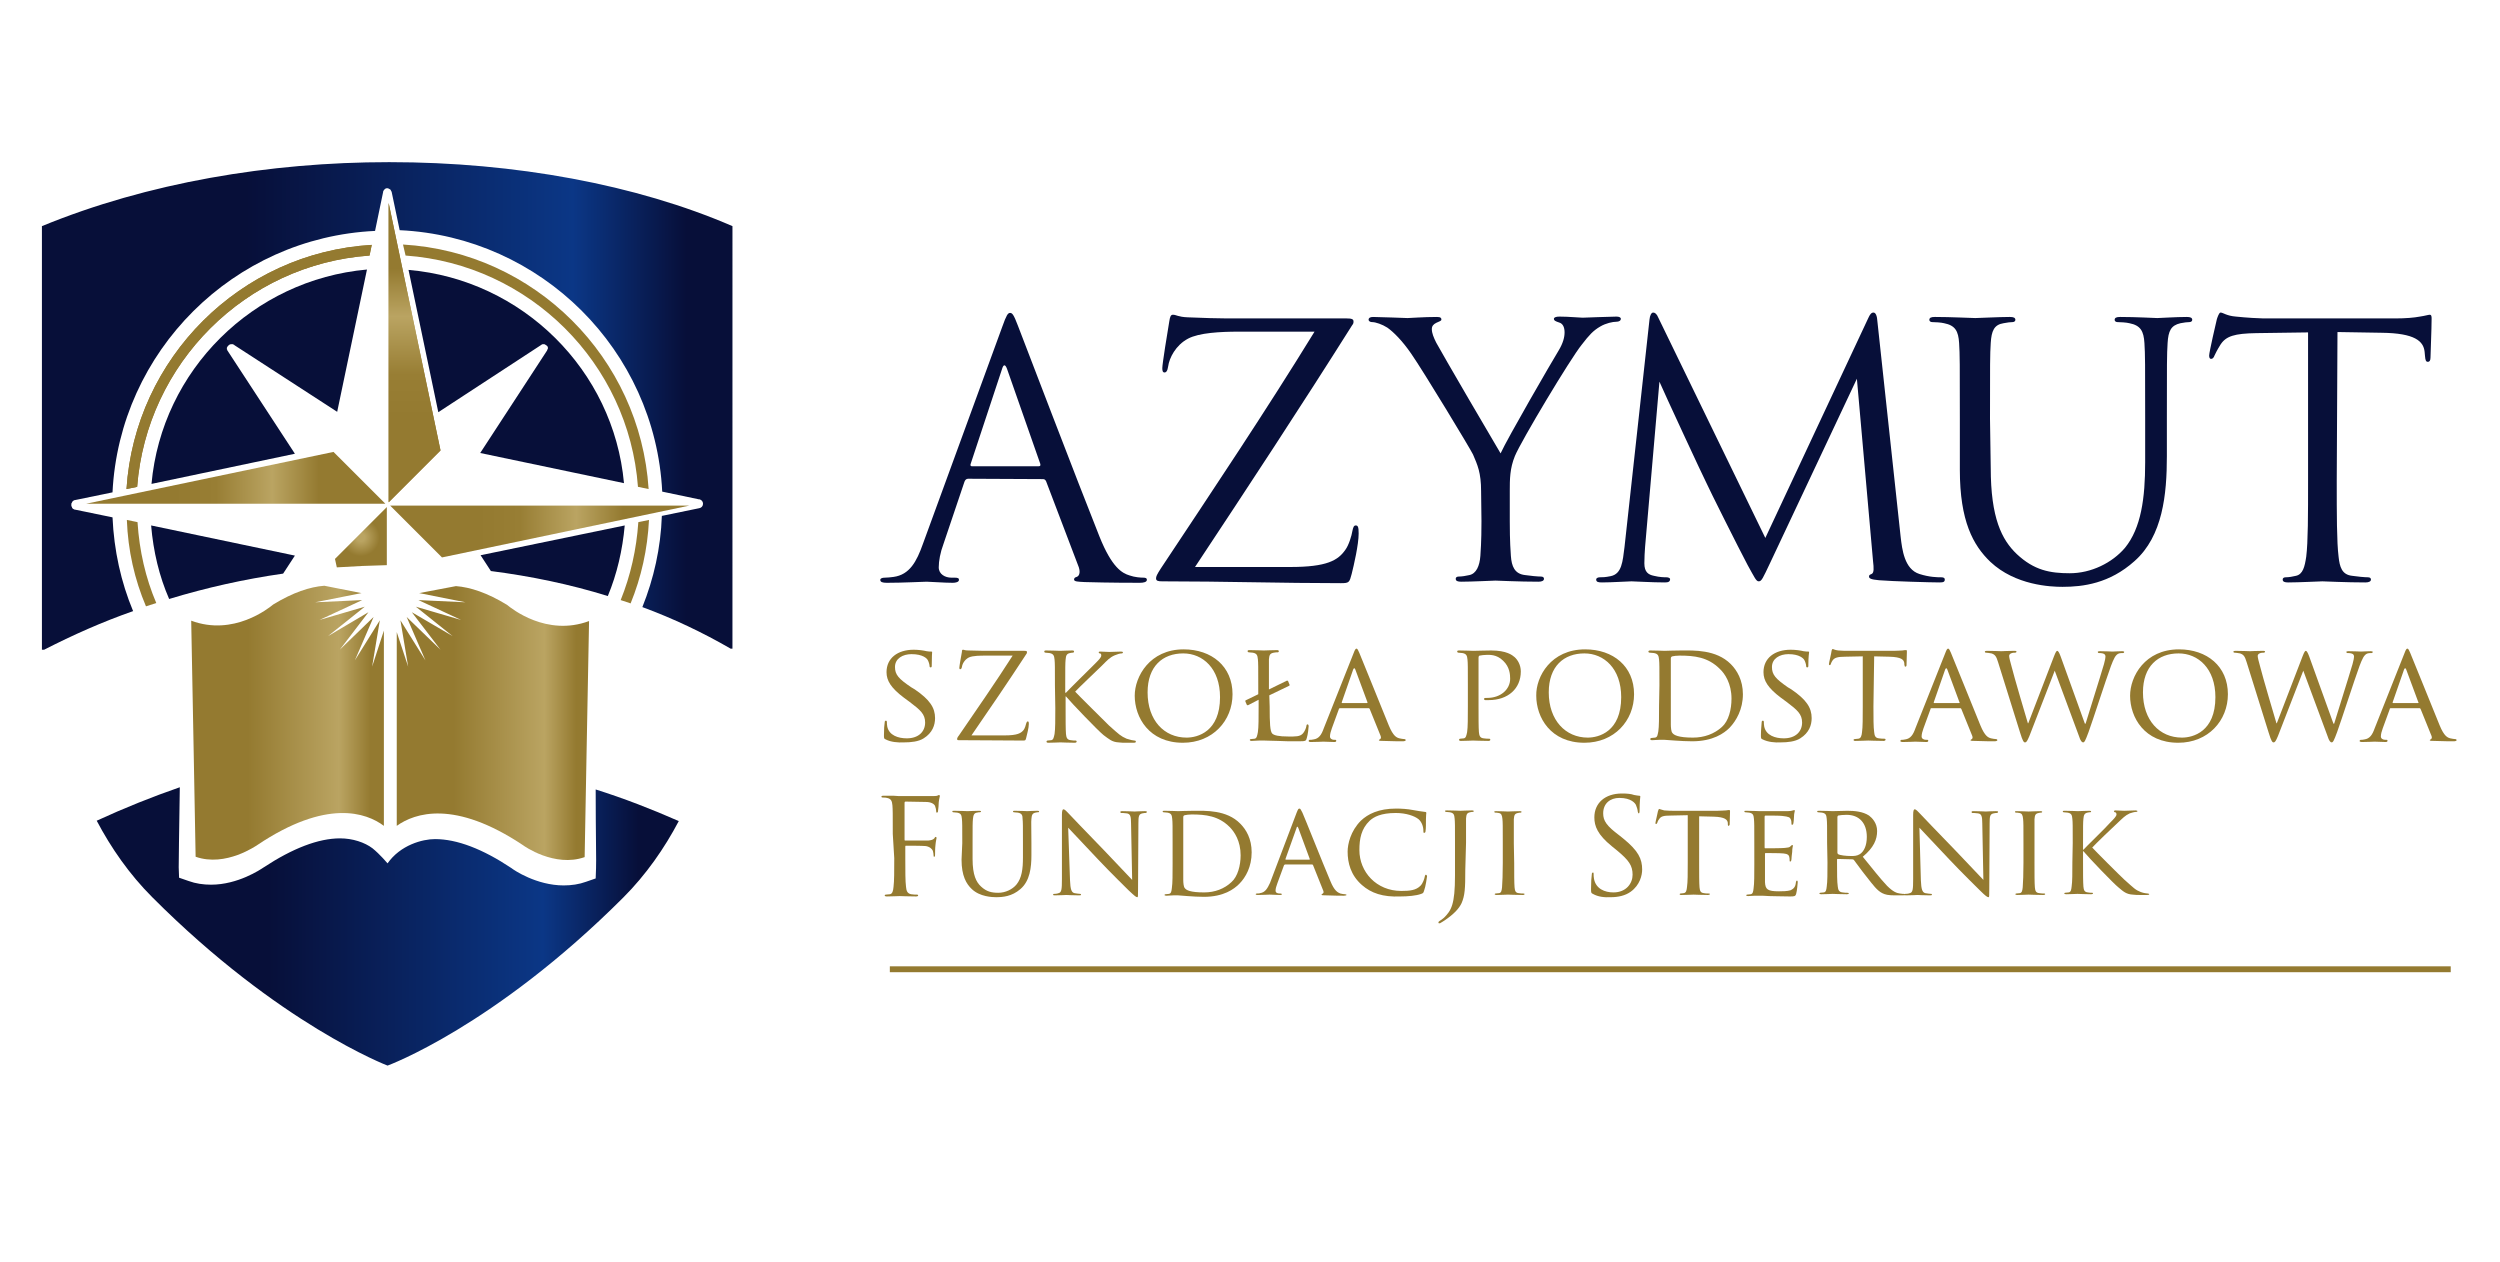 <?xml version="1.0" encoding="utf-8"?>
<!-- Generator: Adobe Illustrator 25.4.1, SVG Export Plug-In . SVG Version: 6.00 Build 0)  -->
<svg version="1.1" id="Warstwa_1" xmlns="http://www.w3.org/2000/svg" xmlns:xlink="http://www.w3.org/1999/xlink" x="0px" y="0px"
	 viewBox="0 0 679.9 343.3" style="enable-background:new 0 0 679.9 343.3;" xml:space="preserve">
<style type="text/css">
	.st0{fill:#070F39;}
	.st1{fill:#947A30;}
	.st2{fill:url(#SVGID_00000121249136012947380760000016686942462065969596_);}
	.st3{fill:url(#SVGID_00000019637074486312289930000002470054074932339374_);}
	.st4{fill:url(#SVGID_00000054228426097842809630000016850269760331743679_);}
	.st5{fill:url(#SVGID_00000000181360395035371710000011714047647466680748_);}
	.st6{fill:url(#SVGID_00000038400940390259464560000010907589494428892857_);}
	.st7{clip-path:url(#SVGID_00000147185762543772117410000002520822614501268898_);}
	.st8{fill:url(#SVGID_00000054238146546877833890000002876205915238770057_);}
	.st9{clip-path:url(#SVGID_00000134245669964980614690000017924024533984145556_);}
	.st10{fill:url(#SVGID_00000118365685758044450170000003411988924066667927_);}
	.st11{fill:url(#SVGID_00000169520916484895203000000002571318498515186855_);}
	.st12{fill:url(#SVGID_00000044159297519434086970000002428590671828295316_);}
</style>
<g>
	<path class="st0" d="M282.5,126.8c0.5,0,0.5-0.3,0.4-0.7l-9-25.7c-0.5-1.4-1-1.4-1.4,0l-8.5,25.7c-0.2,0.5,0,0.7,0.3,0.7
		L282.5,126.8L282.5,126.8z M263.3,130.2c-0.5,0-0.8,0.3-1,0.8l-5.7,16.9c-0.9,2.4-1.3,4.7-1.3,6.4c0,1.9,1.8,2.8,3.4,2.8h0.9
		c1,0,1.2,0.2,1.2,0.6c0,0.6-0.9,0.8-1.7,0.8c-2.3,0-6.1-0.3-7.1-0.3s-6.3,0.3-10.8,0.3c-1.2,0-1.8-0.2-1.8-0.8
		c0-0.4,0.5-0.6,1.3-0.6c0.7,0,1.5-0.1,2.3-0.2c4.4-0.6,6.3-4.2,8-9l21.6-59.1c1.1-3.1,1.5-3.7,2.1-3.7s1,0.5,2.1,3.4
		c1.4,3.6,16.4,42.9,22.2,57.4c3.4,8.5,6.2,10,8.2,10.6c1.4,0.5,3,0.6,3.7,0.6c0.6,0,1,0.1,1,0.6c0,0.6-0.9,0.8-1.9,0.8
		c-1.4,0-8.4,0-15-0.2c-1.8-0.1-2.9-0.1-2.9-0.7c0-0.4,0.3-0.6,0.7-0.7c0.6-0.2,1.1-1,0.6-2.6l-8.9-23.4c-0.2-0.4-0.4-0.6-0.9-0.6
		L263.3,130.2L263.3,130.2z"/>
	<path class="st0" d="M350.9,154.2c10,0,13-1.8,15-4.7c0.9-1.2,1.7-3.8,1.9-5.1c0.2-1,0.4-1.5,0.9-1.5c0.6,0,0.8,0.4,0.8,2.2
		c0,3-1.3,8.6-1.9,11c-0.6,2.3-0.7,2.5-2.9,2.5c-15.9,0-31.9-0.5-48.6-0.5c-1.1,0-1.7-0.1-1.7-0.8c0-0.5,0.2-1,1.3-2.7
		c14.2-21.4,28.6-42.9,41.8-64.4h-20.7c-4.9,0-10.7,0.3-13.7,1.9c-3.4,1.8-5.1,5.3-5.4,7.5c-0.2,1.4-0.6,1.7-1,1.7
		c-0.5,0-0.6-0.5-0.6-1.2c0-1.1,1.4-9.8,1.9-12.7c0.2-1.3,0.4-1.8,1-1.8c0.9,0,1.4,0.6,4,0.7c9,0.4,13.6,0.3,16.6,0.3h26.6
		c1.4,0,1.9,0.2,1.9,0.8c0,0.4,0,0.6-0.4,1.1c-13.8,21.9-28.2,43.8-42.7,65.7H350.9L350.9,154.2z"/>
	<path class="st0" d="M402.8,133.6c0-5.1-1-7.2-2.2-10c-0.7-1.5-13.4-22.5-16.8-27.4c-2.4-3.5-4.8-5.9-6.5-7.1
		c-1.4-0.9-3.2-1.5-4.1-1.5c-0.5,0-1-0.2-1-0.7c0-0.4,0.4-0.7,1.2-0.7c1.8,0,9,0.3,9.4,0.3c0.7,0,4.3-0.3,8-0.3c1,0,1.2,0.3,1.2,0.7
		c0,0.4-0.6,0.5-1.4,0.9c-0.8,0.4-1.2,0.9-1.2,1.7c0,1.1,0.5,2.3,1.2,3.7c1.5,2.8,15.8,27.3,17.5,30.1c1.8-4,13.9-24.9,15.8-28
		c1.2-2,1.6-3.6,1.6-4.9c0-1.3-0.4-2.4-1.5-2.7c-0.9-0.3-1.4-0.5-1.4-1c0-0.4,0.6-0.6,1.5-0.6c2.5,0,5.5,0.3,6.3,0.3
		c0.6,0,7.4-0.3,9.2-0.3c0.7,0,1.2,0.2,1.2,0.6c0,0.5-0.5,0.8-1.2,0.8c-1,0-2.9,0.4-4.4,1.3c-1.9,1.1-3,2.3-5,4.9
		c-3.1,3.8-16.5,26.2-18.2,30.3c-1.4,3.4-1.4,6.4-1.4,9.5v8.2c0,1.5,0,5.5,0.3,9.5c0.2,2.8,1,4.9,3.9,5.2c1.3,0.2,3.4,0.4,4.3,0.4
		c0.6,0,0.8,0.3,0.8,0.6c0,0.5-0.5,0.8-1.5,0.8c-5.2,0-11.2-0.3-11.7-0.3s-6.5,0.3-9.3,0.3c-1,0-1.5-0.2-1.5-0.8
		c0-0.3,0.2-0.6,0.8-0.6c0.9,0,2-0.2,2.9-0.4c1.9-0.4,2.8-2.5,3-5.2c0.3-4,0.3-8,0.3-9.5L402.8,133.6L402.8,133.6z"/>
	<path class="st0" d="M516.9,146c0.4,3.4,1,8.8,5.1,10.1c2.8,0.9,5,0.9,5.9,0.9c0.5,0,1,0.1,1,0.6c0,0.6-0.3,0.8-1.4,0.8
		c-2.1,0-13-0.3-16.5-0.6c-2.2-0.2-2.7-0.5-2.7-1c0-0.4,0.2-0.5,0.7-0.7c0.7-0.3,0.6-1.7,0.4-3.4L505,103l-23.6,50.1
		c-2,4.2-2.3,5-3.1,5c-0.7,0-1.1-1-3-4.4c-2.5-4.7-10.7-21.1-11.1-22.1c-0.9-1.7-11.8-25.2-12.9-27.8l-3.9,44.9
		c-0.1,1.5-0.2,2.9-0.2,4.5c0,2.4,1.1,3.1,2.6,3.4c1.6,0.4,2.9,0.4,3.4,0.4s1,0.2,1,0.5c0,0.7-0.5,0.9-1.4,0.9
		c-3.5,0-8.4-0.3-9.1-0.3c-0.8,0-5.4,0.3-8,0.3c-1,0-1.6-0.1-1.6-0.8c0-0.4,0.5-0.6,1-0.6c0.8,0,1.4,0,2.9-0.3
		c3.1-0.6,3.3-4,3.8-7.9l6.8-61.9c0.1-1.1,0.5-1.9,1-1.9s1,0.4,1.4,1.4l29.1,59.9l28-59.8c0.4-0.9,0.8-1.5,1.4-1.5s1,0.8,1.1,2.6
		L516.9,146z"/>
	<path class="st0" d="M541.4,127.2c0,13.7,3,19.6,7.1,23.5c4.7,4.4,9,5.2,14.4,5.2c5.8,0,11.5-2.8,15-6.9c4.4-5.4,5.5-13.5,5.5-23.3
		v-11.8c0-14.9,0-17.5-0.2-20.6c-0.2-3.2-1-4.8-4.1-5.4c-0.8-0.2-2.4-0.3-3.2-0.3c-0.4,0-0.8-0.2-0.8-0.6c0-0.6,0.5-0.8,1.5-0.8
		c4.3,0,9.5,0.3,10.1,0.3c0.7,0,5.1-0.3,8-0.3c1,0,1.5,0.2,1.5,0.8c0,0.4-0.4,0.6-0.8,0.6c-0.7,0-1.2,0.1-2.4,0.3
		c-2.6,0.6-3.3,2.1-3.5,5.4c-0.2,3.1-0.2,5.7-0.2,20.6v10.2c0,10.3-1.1,21.7-8.8,28.5c-6.8,6.1-14,7-19.6,7
		c-3.2,0-12.8-0.4-19.6-6.8c-4.7-4.5-8.3-11.1-8.3-25v-13.9c0-14.9,0-17.5-0.2-20.6c-0.2-3.2-1-4.8-4.1-5.4
		c-0.8-0.2-2.4-0.3-3.2-0.3c-0.4,0-0.8-0.2-0.8-0.6c0-0.6,0.5-0.8,1.5-0.8c4.3,0,10.1,0.3,11,0.3s6.6-0.3,9.4-0.3
		c1,0,1.5,0.2,1.5,0.8c0,0.4-0.4,0.6-0.8,0.6c-0.7,0-1.2,0.1-2.4,0.3c-2.6,0.4-3.3,2.1-3.5,5.4c-0.2,3.1-0.2,5.7-0.2,20.6
		L541.4,127.2L541.4,127.2z"/>
	<path class="st0" d="M635.5,130.7c0,9.1,0,16.7,0.5,20.7c0.3,2.8,0.9,4.9,3.7,5.2c1.3,0.2,3.4,0.4,4.3,0.4c0.6,0,0.8,0.3,0.8,0.6
		c0,0.5-0.5,0.8-1.5,0.8c-5.2,0-11.2-0.3-11.7-0.3s-6.5,0.3-9.3,0.3c-1,0-1.5-0.2-1.5-0.8c0-0.3,0.2-0.6,0.8-0.6
		c0.9,0,2-0.2,2.8-0.4c1.9-0.4,2.4-2.5,2.8-5.2c0.5-4,0.5-11.5,0.5-20.7V90.4c-4.7,0.1-9.4,0.1-14.1,0.2c-5.9,0.1-8.2,0.8-9.7,3.1
		c-1,1.6-1.3,2.3-1.6,2.9c-0.3,0.8-0.6,1-1,1c-0.3,0-0.5-0.3-0.5-0.9c0-0.9,1.9-9.1,2.1-9.9c0.2-0.6,0.6-1.8,1-1.8
		c0.7,0,1.6,0.9,4.2,1.1c2.8,0.3,6.4,0.5,7.5,0.5h35.7c3,0,5.2-0.2,6.8-0.5c1.4-0.2,2.3-0.5,2.7-0.5c0.5,0,0.5,0.6,0.5,1.1
		c0,2.9-0.3,9.4-0.3,10.5c0,0.9-0.3,1.2-0.7,1.2c-0.5,0-0.7-0.3-0.8-1.6c0-0.4-0.1-0.7-0.1-1.1c-0.3-2.9-2.6-5.1-11.7-5.2
		c-4-0.1-8-0.1-12-0.2L635.5,130.7L635.5,130.7z"/>
	<rect x="242" y="262.8" class="st1" width="424.5" height="1.6"/>
	<g>
		<g>
			
				<linearGradient id="SVGID_00000080889922583398616290000014190489298387982211_" gradientUnits="userSpaceOnUse" x1="26.3" y1="1047.95" x2="184.6" y2="1047.95" gradientTransform="matrix(1 0 0 1 0 -796)">
				<stop  offset="0.294" style="stop-color:#070F39"/>
				<stop  offset="0.767" style="stop-color:#0B3786"/>
				<stop  offset="0.931" style="stop-color:#070F39"/>
			</linearGradient>
			<path id="SVGID_1_" style="fill:url(#SVGID_00000080889922583398616290000014190489298387982211_);" d="M26.3,223.2
				c3.9,7.4,8.9,14.6,15.1,20.8c34.5,34.6,64,45.8,64,45.8s29-10.6,64.1-45.7c6.2-6.2,11.2-13.4,15.1-20.8c-7.5-3.3-15-6.2-22.6-8.6
				c0,11.3,0.2,20.5,0.1,21.4l-0.1,2.8l-2.6,0.9c-1.9,0.7-4,1-6.1,1c-7.4,0-13.6-4.2-14.2-4.7c-7.8-5.2-14.8-7.9-20.8-7.9
				c-3.4,0-9.4,1.6-12.9,6.6c0,0-2.1-2.5-4.1-4.1c-2.1-1.6-5.4-2.7-8.8-2.7c-5.9,0-12.9,2.7-20.8,7.9c-0.9,0.6-7,4.7-14.3,4.7
				c-2.1,0-4.2-0.3-6.1-1l-2.6-0.9l-0.1-2.8c0-0.4,0.1-10.4,0.3-21.8C41.4,216.7,33.9,219.7,26.3,223.2"/>
		</g>
	</g>
	<g>
		<g>
			
				<linearGradient id="SVGID_00000173847756682957923930000017953047778290693306_" gradientUnits="userSpaceOnUse" x1="106.1" y1="940.55" x2="187.5" y2="940.55" gradientTransform="matrix(1 0 0 1 0 -796)">
				<stop  offset="0.294" style="stop-color:#947A30"/>
				<stop  offset="0.434" style="stop-color:#987E34"/>
				<stop  offset="0.622" style="stop-color:#BAA462"/>
				<stop  offset="0.778" style="stop-color:#947A30"/>
			</linearGradient>
			<polygon id="SVGID_4_" style="fill:url(#SVGID_00000173847756682957923930000017953047778290693306_);" points="106.1,137.5 
				120.2,151.6 187.5,137.5 			"/>
		</g>
	</g>
	<g>
		<g>
			
				<radialGradient id="SVGID_00000050650592063274381030000012987940778223915448_" cx="98.11" cy="942.135" r="7.646" gradientTransform="matrix(1 0 0 1 0 -796)" gradientUnits="userSpaceOnUse">
				<stop  offset="0.146" style="stop-color:#BAA462"/>
				<stop  offset="0.671" style="stop-color:#947A30"/>
			</radialGradient>
			<path id="SVGID_7_" style="fill:url(#SVGID_00000050650592063274381030000012987940778223915448_);" d="M91.1,152l0.5,2.3
				c4.5-0.3,9.1-0.5,13.6-0.6v-15.8L91.1,152z"/>
		</g>
	</g>
	<g>
		<g>
			
				<linearGradient id="SVGID_00000031181387576665382260000009604500381790485144_" gradientUnits="userSpaceOnUse" x1="23.4" y1="925.95" x2="104.8" y2="925.95" gradientTransform="matrix(1 0 0 1 0 -796)">
				<stop  offset="0.294" style="stop-color:#947A30"/>
				<stop  offset="0.434" style="stop-color:#987E34"/>
				<stop  offset="0.622" style="stop-color:#BAA462"/>
				<stop  offset="0.778" style="stop-color:#947A30"/>
			</linearGradient>
			<polygon id="SVGID_10_" style="fill:url(#SVGID_00000031181387576665382260000009604500381790485144_);" points="23.4,137 
				104.8,137 90.7,122.9 			"/>
		</g>
	</g>
	<g>
		<g>
			
				<linearGradient id="SVGID_00000040543625664054210950000017616798962480396928_" gradientUnits="userSpaceOnUse" x1="112.75" y1="932.6" x2="112.75" y2="851.2" gradientTransform="matrix(1 0 0 1 0 -796)">
				<stop  offset="0.294" style="stop-color:#947A30"/>
				<stop  offset="0.434" style="stop-color:#987E34"/>
				<stop  offset="0.622" style="stop-color:#BAA462"/>
				<stop  offset="0.778" style="stop-color:#947A30"/>
			</linearGradient>
			<polygon id="SVGID_13_" style="fill:url(#SVGID_00000040543625664054210950000017616798962480396928_);" points="105.7,136.6 
				119.8,122.5 105.7,55.2 			"/>
		</g>
		<g>
			<g>
				<defs>
					<polygon id="SVGID_00000013907040221081813170000002448684480327438781_" points="105.7,136.6 119.8,122.5 105.7,55.2 					"/>
				</defs>
				<clipPath id="SVGID_00000037666066320948659240000003005782243720492449_">
					<use xlink:href="#SVGID_00000013907040221081813170000002448684480327438781_"  style="overflow:visible;"/>
				</clipPath>
				<g style="clip-path:url(#SVGID_00000037666066320948659240000003005782243720492449_);">
					<g>
						
							<linearGradient id="SVGID_00000096040281459562354470000012795955902070604724_" gradientUnits="userSpaceOnUse" x1="112.9" y1="934.1" x2="112.9" y2="850.5" gradientTransform="matrix(1 0 0 1 0 -796)">
							<stop  offset="0.294" style="stop-color:#947A30"/>
							<stop  offset="0.434" style="stop-color:#987E34"/>
							<stop  offset="0.622" style="stop-color:#BAA462"/>
							<stop  offset="0.778" style="stop-color:#947A30"/>
						</linearGradient>
						
							<rect id="SVGID_16_" x="103.9" y="54.5" style="fill:url(#SVGID_00000096040281459562354470000012795955902070604724_);" width="18" height="83.6"/>
					</g>
				</g>
			</g>
		</g>
	</g>
	<path class="st0" d="M41.2,131.6l39-8.2l-18.3-28c0,0-0.1-0.1-0.1-0.2s0-0.1-0.1-0.2c0-0.1,0-0.2,0-0.2c0-0.1,0-0.1,0-0.2
		c0-0.1,0.1-0.2,0.1-0.2c0-0.1,0.1-0.1,0.1-0.2l0.1-0.1c0-0.1,0.1-0.1,0.1-0.1s0,0,0.1-0.1l0.1-0.1c0,0,0.1-0.1,0.2-0.1
		c0.1,0,0.1,0,0.2-0.1c0.1,0,0.2,0,0.3,0s0.1,0,0.2,0c0.1,0,0.2,0,0.3,0.1c0.1,0,0.1,0.1,0.2,0.1l0.1,0.1L91.7,112l8.1-38.7
		C68.8,76.1,44,100.7,41.2,131.6"/>
	<path class="st0" d="M130.7,151l2.8,4.3c10.9,1.4,21.5,3.6,31.8,6.8c2.5-6,4-12.5,4.6-19.2L130.7,151z"/>
	<path class="st0" d="M77,156l3.2-4.9l-39.1-8.2c0.6,7.1,2.2,13.8,4.9,20C56.2,159.8,66.5,157.5,77,156"/>
	<path class="st0" d="M111.1,73.4l8.1,38.7l28-18.3c0,0,0.1,0,0.1-0.1c0.1,0,0.2-0.1,0.3-0.1h0.1c0.2,0,0.2,0,0.3,0s0.1,0,0.2,0.1
		c0.1,0,0.2,0.1,0.2,0.1l0.3,0.2c0.1,0.1,0.1,0.1,0.1,0.1l0.1,0.1c0,0.1,0.1,0.2,0.1,0.2c0,0.1,0,0.1,0,0.2c0,0.1,0,0.2,0,0.2
		c0,0.1,0,0.1-0.1,0.2c0,0.1-0.1,0.2-0.1,0.2v0.1l-18.2,27.9l39.1,8.2C166.9,100.7,142.1,76.1,111.1,73.4"/>
	<g>
		<g>
			<path id="SVGID_19_" class="st1" d="M34.4,133l2.9-0.6c2.6-33.6,29.5-60.5,63.2-62.9l0.6-2.9C65.4,68.7,36.7,97.4,34.4,133"/>
		</g>
		<g>
			<g>
				<defs>
					<path id="SVGID_00000013163653399761515960000017422301952928974728_" d="M34.4,133l2.9-0.6c2.6-33.6,29.5-60.5,63.2-62.9
						l0.6-2.9C65.4,68.7,36.7,97.4,34.4,133"/>
				</defs>
				<clipPath id="SVGID_00000145763868925332341070000014441549493522441392_">
					<use xlink:href="#SVGID_00000013163653399761515960000017422301952928974728_"  style="overflow:visible;"/>
				</clipPath>
				<g style="clip-path:url(#SVGID_00000145763868925332341070000014441549493522441392_);">
					<g>
						<rect id="SVGID_21_" x="33.6" y="65.6" class="st1" width="69.5" height="68.8"/>
					</g>
				</g>
			</g>
		</g>
	</g>
	<g>
		<g>
			
				<linearGradient id="SVGID_00000162320338953168588770000004267431454077163678_" gradientUnits="userSpaceOnUse" x1="11.4" y1="906.4" x2="199.66" y2="906.4" gradientTransform="matrix(1 0 0 1 0 -796)">
				<stop  offset="0.294" style="stop-color:#070F39"/>
				<stop  offset="0.767" style="stop-color:#0B3786"/>
				<stop  offset="0.931" style="stop-color:#070F39"/>
			</linearGradient>
			<path id="SVGID_23_" style="fill:url(#SVGID_00000162320338953168588770000004267431454077163678_);" d="M105.7,44.1
				c-32.4,0-65.6,5.6-94.3,17.4v0.1c0,3.2,0,75.8,0,115.1H12c7.8-4,15.9-7.6,24.2-10.5c-3.3-7.9-5.2-16.5-5.6-25.5l-10.2-2.1h-0.1
				c0,0-0.1,0-0.2-0.1c-0.1,0-0.1-0.1-0.2-0.1s-0.1-0.1-0.2-0.2c-0.1,0-0.1-0.1-0.1-0.2c0-0.1-0.1-0.1-0.1-0.2
				c0-0.1-0.1-0.1-0.1-0.2v-0.1c0-0.1,0-0.1,0-0.2c0,0,0,0,0-0.1V137c0,0,0-0.1,0.1-0.2c0-0.1,0.1-0.1,0.1-0.2
				c0-0.1,0.1-0.1,0.1-0.2c0.1-0.1,0.1-0.1,0.2-0.2c0.1,0,0.1-0.1,0.2-0.1s0.1-0.1,0.2-0.1h0.1l10.2-2.1
				c1.9-38.4,32.9-69.3,71.4-71.1l2.2-10.6v-0.1c0,0,0-0.1,0.1-0.2c0-0.1,0.1-0.1,0.1-0.2s0.1-0.1,0.1-0.1c0.1-0.1,0.1-0.1,0.2-0.2
				c0.1,0,0.1-0.1,0.1-0.1c0.1,0,0.2-0.1,0.3-0.1h0.1h0.1l0,0h0.2c0,0,0.1,0,0.2,0.1c0.1,0,0.1,0.1,0.2,0.1s0.1,0.1,0.2,0.1
				c0.1,0.1,0.1,0.1,0.1,0.1c0.1,0.1,0.1,0.1,0.1,0.2c0,0.1,0.1,0.1,0.1,0.2l0.1,0.1l2.2,10.5c38.5,1.8,69.5,32.7,71.4,71.1l10,2.1
				c0,0,0.1,0,0.2,0c0.6,0.2,0.9,0.7,0.9,1.2c0,0.6-0.4,1.1-1,1.2l-10.2,2.1c-0.3,8.7-2.2,17.1-5.3,24.8c8.4,3.1,16.4,6.9,24,11.3
				h0.5V61.5C173.1,50.2,140,44.1,106,44.1H105.7L105.7,44.1z"/>
		</g>
	</g>
	<g>
		<g>
			<path id="SVGID_26_" class="st1" d="M173.6,142c-0.5,7.4-2.1,14.5-4.8,21.2c0.9,0.3,1.8,0.6,2.7,0.9c2.9-7.1,4.6-14.7,5-22.7
				L173.6,142z"/>
		</g>
	</g>
	<g>
		<g>
			<path id="SVGID_28_" class="st1" d="M39.7,164.9c0.9-0.3,1.8-0.6,2.8-0.9c-2.9-6.8-4.6-14.2-5.1-22l-2.9-0.6
				C34.8,149.7,36.6,157.6,39.7,164.9"/>
		</g>
	</g>
	<g>
		<g>
			<path id="SVGID_30_" class="st1" d="M110.3,69.5c33.7,2.4,60.7,29.3,63.2,62.9l2.9,0.6c-2.3-35.7-31-64.4-66.8-66.5L110.3,69.5z"
				/>
		</g>
	</g>
	<g>
		<g>
			
				<linearGradient id="SVGID_00000047754074282104624080000000682995571388988075_" gradientUnits="userSpaceOnUse" x1="107.98" y1="992.645" x2="160.28" y2="992.645" gradientTransform="matrix(1 0 0 1 0 -796)">
				<stop  offset="0.294" style="stop-color:#947A30"/>
				<stop  offset="0.767" style="stop-color:#BAA462"/>
				<stop  offset="0.931" style="stop-color:#947A30"/>
			</linearGradient>
			<path id="SVGID_32_" style="fill:url(#SVGID_00000047754074282104624080000000682995571388988075_);" d="M114,161.3l12.6,2.5
				l-12.8-0.6l11.6,5.4l-12.3-3.6l10,8l-11.1-6.5l7.8,10.2l-9.2-8.9l5.1,11.8l-6.8-10.9l2.1,12.6l-3.1-9.4v52.7
				c4.9-3.5,15.7-7.2,34.4,5.3c0.1,0.1,8.5,6.1,16.7,3.2c0-2.1,1-52.2,1.2-64.2c-11.5,4.3-21.1-3.4-22.3-4.4
				c-5.4-3.3-10-4.8-13.9-5.1L114,161.3z"/>
		</g>
	</g>
	<g>
		<g>
			
				<linearGradient id="SVGID_00000141431885967992940660000017294715908362681230_" gradientUnits="userSpaceOnUse" x1="52" y1="992.545" x2="104.4" y2="992.545" gradientTransform="matrix(1 0 0 1 0 -796)">
				<stop  offset="0.294" style="stop-color:#947A30"/>
				<stop  offset="0.767" style="stop-color:#BAA462"/>
				<stop  offset="0.931" style="stop-color:#947A30"/>
			</linearGradient>
			<path id="SVGID_35_" style="fill:url(#SVGID_00000141431885967992940660000017294715908362681230_);" d="M74.3,164.4
				c-1.2,1-10.8,8.7-22.3,4.4c0.2,11.9,1.2,62,1.2,64.2c8.2,2.9,16.6-3.1,16.8-3.2c18.8-12.6,29.6-8.8,34.4-5.2v-53.1l-3.2,9.8
				l2.1-12.6l-6.8,10.9l5.1-11.8l-9.2,8.9l7.8-10.2l-11,6.5l10-8l-12.3,3.6l11.6-5.4l-12.8,0.6l12.6-2.5l-10.1-2
				C84.3,159.6,79.7,161.1,74.3,164.4"/>
		</g>
	</g>
	<g>
		<g>
			<path class="st1" d="M242.8,226.8c0-5.6,0-6.6-0.1-7.8s-0.4-1.8-1.5-2c-0.3-0.1-0.9-0.1-1.2-0.1c-0.1,0-0.3-0.1-0.3-0.2
				c0-0.2,0.2-0.3,0.6-0.3c0.8,0,1.8,0,2.6,0l1.5,0.1c0.7,0,8,0,8.9,0c0.7,0,1.3,0,1.6-0.1c0.2-0.1,0.4-0.2,0.5-0.2s0.2,0.1,0.2,0.3
				s-0.2,0.7-0.3,1.7c0,0.4-0.1,1.9-0.2,2.4c0,0.2-0.1,0.4-0.3,0.4s-0.2-0.2-0.2-0.4c0-0.3-0.1-0.9-0.3-1.4s-1-1.1-2.5-1.1l-5.5-0.1
				c-0.2,0-0.3,0.1-0.3,0.4v9.9c0,0.2,0,0.3,0.2,0.3h4.6c0.6,0,1.1,0,1.6,0c0.9-0.1,1.3-0.2,1.7-0.6c0.1-0.2,0.2-0.4,0.4-0.4
				c0.1,0,0.2,0.1,0.2,0.3s-0.2,0.8-0.3,2c-0.1,0.7-0.1,2.2-0.1,2.4c0,0.3,0,0.7-0.2,0.7s-0.2-0.1-0.2-0.3c0-0.4-0.1-0.9-0.2-1.3
				c-0.2-0.5-0.8-1.1-1.9-1.3c-0.9-0.1-4.8-0.1-5.4-0.1c-0.2,0-0.2,0.1-0.2,0.3v3.1c0,3.5,0,6.3,0.2,7.8c0.1,1,0.3,1.8,1.4,2
				c0.5,0.1,1.3,0.1,1.6,0.1c0.2,0,0.3,0.1,0.3,0.2c0,0.2-0.2,0.3-0.6,0.3c-2,0-4.2-0.1-4.4-0.1s-2.5,0.1-3.5,0.1
				c-0.4,0-0.6-0.1-0.6-0.3c0-0.1,0.1-0.2,0.3-0.2c0.3,0,0.8-0.1,1.1-0.1c0.7-0.1,0.9-0.9,1-2c0.2-1.5,0.2-4.4,0.2-7.8L242.8,226.8
				L242.8,226.8z"/>
			<path class="st1" d="M261.7,229.3c0-4.8,0-5.6-0.1-6.6s-0.2-1.5-1.3-1.7c-0.2,0-0.8-0.1-1.1-0.1c-0.1,0-0.2-0.1-0.2-0.2
				c0-0.2,0.1-0.2,0.5-0.2c1.4,0,3.4,0.1,3.6,0.1s2.3-0.1,3.2-0.1c0.4,0,0.5,0.1,0.5,0.2c0,0.1-0.1,0.2-0.3,0.2
				c-0.2,0-0.4,0-0.8,0.1c-0.8,0.1-1,0.7-1.1,1.7s-0.1,1.8-0.1,6.6v4.3c0,4.4,1,6.3,2.3,7.5c1.5,1.4,2.9,1.7,4.7,1.7
				c1.9,0,3.8-0.9,4.9-2.2c1.5-1.8,1.8-4.3,1.8-7.4v-3.9c0-4.8,0-5.6-0.1-6.6c0-1-0.2-1.5-1.3-1.7c-0.2,0-0.8-0.1-1.1-0.1
				c-0.1,0-0.2-0.1-0.2-0.2c0-0.2,0.1-0.2,0.5-0.2c1.4,0,3.2,0.1,3.4,0.1c0.2,0,1.7-0.1,2.7-0.1c0.4,0,0.5,0.1,0.5,0.2
				c0,0.1-0.1,0.2-0.2,0.2c-0.2,0-0.4,0-0.8,0.1c-0.9,0.2-1,0.7-1.1,1.7s0,1.8,0,6.6v3.3c0,3.3-0.4,7-3,9.2c-2.3,2-4.8,2.2-6.6,2.2
				c-1,0-4.4-0.1-6.6-2.2c-1.5-1.4-2.8-3.6-2.8-8L261.7,229.3L261.7,229.3z"/>
		</g>
		<g>
			<path class="st1" d="M291,239.4c0.1,2.5,0.4,3.3,1.2,3.5c0.6,0.1,1.3,0.2,1.6,0.2c0.1,0,0.2,0.1,0.2,0.2c0,0.2-0.2,0.2-0.6,0.2
				c-1.8,0-3.1-0.1-3.4-0.1s-1.6,0.1-3.1,0.1c-0.3,0-0.5,0-0.5-0.2c0-0.1,0.1-0.2,0.2-0.2c0.2,0,0.8,0,1.3-0.2
				c0.8-0.2,0.9-1,0.9-3.8v-17.5c0-1.2,0.2-1.5,0.4-1.5c0.4,0,0.9,0.6,1.2,0.9c0.5,0.5,5.1,5.4,10,10.4c3.1,3.2,6.5,6.9,7.5,7.9
				l-0.3-15.3c0-2-0.2-2.7-1.2-2.8c-0.6-0.1-1.3-0.1-1.5-0.1s-0.2-0.2-0.2-0.3c0-0.2,0.2-0.2,0.6-0.2c1.4,0,3,0.1,3.3,0.1
				s1.4-0.1,2.7-0.1c0.3,0,0.6,0,0.6,0.2c0,0.1-0.1,0.3-0.4,0.3c-0.1,0-0.4,0-0.8,0.1c-1,0.2-1.1,0.8-1.1,2.7l-0.1,17.9
				c0,2,0,2.2-0.2,2.2c-0.3,0-0.6-0.2-2.4-1.9c-0.3-0.3-4.9-4.8-8.2-8.3c-3.7-3.9-7.2-7.6-8.2-8.7L291,239.4z"/>
		</g>
		<g>
			<path class="st1" d="M318.9,229.3c0-4.8,0-5.6-0.1-6.6s-0.2-1.5-1.3-1.7c-0.2,0-0.8-0.1-1.1-0.1c-0.1,0-0.2-0.1-0.2-0.2
				c0-0.2,0.1-0.2,0.5-0.2c1.4,0,3.5,0.1,3.7,0.1c0.4,0,2.4-0.1,4.2-0.1c3.2,0,9-0.3,12.7,3.5c1.6,1.6,3.1,4.1,3.1,7.8
				c0,3.9-1.6,6.8-3.4,8.6c-1.4,1.4-4.2,3.5-9.6,3.5c-1.4,0-3.1-0.1-4.4-0.2c-1.4-0.1-2.5-0.2-2.6-0.2s-0.6,0-1.3,0
				c-0.6,0-1.4,0.1-1.9,0.1c-0.3,0-0.5-0.1-0.5-0.2c0-0.1,0.1-0.2,0.2-0.2c0.3,0,0.7-0.1,1-0.1c0.6-0.1,0.7-0.7,0.8-1.6
				c0.2-1.3,0.2-3.7,0.2-6.6L318.9,229.3L318.9,229.3z M321.8,232.6c0,3.2,0,6.1,0,6.7c0,0.8,0.1,1.9,0.4,2.2
				c0.4,0.6,1.5,1.2,5.3,1.2c2.9,0,5.5-1,7.4-2.8c1.7-1.5,2.5-4.5,2.5-7.3c0-3.9-1.7-6.4-3-7.7c-3-3-6.5-3.4-10.3-3.4
				c-0.6,0-1.6,0.1-1.9,0.2c-0.3,0.1-0.4,0.2-0.4,0.6V232.6L321.8,232.6z"/>
		</g>
		<g>
			<path class="st1" d="M352.6,221.1c0.4-1,0.5-1.2,0.8-1.2s0.4,0.4,0.8,1.1c0.6,1.3,5.6,13.9,7.6,18.6c1.1,2.7,2,3.1,2.7,3.4
				c0.5,0.1,0.9,0.2,1.3,0.2c0.2,0,0.4,0.1,0.4,0.2s-0.4,0.2-0.7,0.2c-0.5,0-2.8,0-5-0.1c-0.6,0-1.1,0-1.1-0.2
				c0-0.1,0.1-0.1,0.2-0.2c0.2-0.1,0.5-0.3,0.3-0.8l-2.8-7c-0.1-0.1-0.1-0.2-0.3-0.2h-7.3c-0.1,0-0.2,0.1-0.3,0.2l-1.8,4.9
				c-0.3,0.8-0.5,1.5-0.5,2c0,0.6,0.5,0.8,1.1,0.8h0.3c0.2,0,0.3,0.1,0.3,0.2c0,0.2-0.2,0.2-0.5,0.2c-0.8,0-2.5-0.1-2.8-0.1
				s-1.9,0.1-3.2,0.1c-0.4,0-0.6-0.1-0.6-0.2c0-0.1,0.1-0.2,0.3-0.2c0.2,0,0.7,0,0.9-0.1c1.4-0.2,2-1.3,2.7-2.8L352.6,221.1z
				 M356.1,233.8c0.1,0,0.1-0.1,0.1-0.2l-3.1-8.4c-0.2-0.5-0.4-0.5-0.5,0l-3,8.4c0,0.1,0,0.2,0.1,0.2H356.1z"/>
			<path class="st1" d="M370.4,240.7c-3.1-2.7-3.9-6.1-3.9-9.1c0-2,0.8-5.6,3.6-8.4c1.9-1.8,4.8-3.3,9.6-3.3c1.3,0,3.1,0.1,4.6,0.4
				c1.2,0.2,2.2,0.4,3.2,0.5c0.3,0,0.4,0.1,0.4,0.3s-0.1,0.6-0.1,1.7c0,1,0,2.7-0.1,3.1c0,0.5-0.2,0.6-0.4,0.6
				c-0.2,0-0.2-0.2-0.2-0.6c0-1.2-0.5-2.4-1.3-3.1c-1.1-0.9-3.4-1.7-6.2-1.7c-4.1,0-6,1.1-7.1,2.1c-2.3,2.2-2.8,4.9-2.8,8
				c0,5.9,4.6,11.1,11.4,11.1c2.4,0,4-0.2,5.2-1.4c0.7-0.7,1.1-2,1.2-2.6c0.1-0.3,0.1-0.4,0.3-0.4c0.1,0,0.3,0.2,0.3,0.4
				s-0.4,2.9-0.8,3.9c-0.2,0.6-0.2,0.7-0.8,0.9c-1.3,0.5-3.7,0.7-5.7,0.7C376.1,244,372.9,242.9,370.4,240.7z"/>
			<path class="st1" d="M398.5,236.6c0,5-0.1,6.9-1,9c-0.7,1.5-2.1,3-4.6,4.7c-0.4,0.3-1,0.6-1.3,0.8c0,0-0.1,0-0.2,0
				s-0.2,0-0.2-0.2s0.1-0.3,0.4-0.5c0.4-0.2,0.8-0.6,1.1-0.8c2-2,3-3.6,3-11.5v-8.9c0-4.8,0-5.6-0.1-6.6s-0.2-1.5-1.3-1.7
				c-0.2,0-0.8-0.1-1.1-0.1c-0.1,0-0.2-0.1-0.2-0.2c0-0.2,0.1-0.2,0.5-0.2c1.4,0,3.5,0.1,3.7,0.1c0.1,0,2.1-0.1,3.1-0.1
				c0.4,0,0.5,0.1,0.5,0.2c0,0.1-0.1,0.2-0.2,0.2c-0.2,0-0.4,0-0.8,0.1c-0.9,0.2-1,0.6-1.1,1.7c0,1,0,1.8,0,6.6L398.5,236.6
				L398.5,236.6z"/>
			<path class="st1" d="M411.8,234.7c0,3,0,5.4,0.1,6.6c0.1,0.9,0.2,1.5,1.1,1.6c0.5,0.1,1.1,0.1,1.4,0.1c0.2,0,0.2,0.1,0.2,0.2
				c0,0.1-0.1,0.2-0.5,0.2c-1.8,0-3.8-0.1-4-0.1s-2.2,0.1-3.1,0.1c-0.3,0-0.5-0.1-0.5-0.2c0-0.1,0.1-0.2,0.2-0.2
				c0.3,0,0.7-0.1,1-0.1c0.6-0.1,0.7-0.7,0.8-1.6c0.1-1.3,0.2-3.7,0.2-6.6v-5.4c0-4.8,0-5.6-0.1-6.6s-0.3-1.5-1-1.6
				c-0.4-0.1-0.8-0.1-1-0.1c-0.1,0-0.2-0.1-0.2-0.2c0-0.2,0.1-0.2,0.5-0.2c1,0,3,0.1,3.2,0.1c0.1,0,2.2-0.1,3.2-0.1
				c0.4,0,0.5,0.1,0.5,0.2c0,0.1-0.1,0.2-0.2,0.2c-0.2,0-0.4,0-0.8,0.1c-0.9,0.2-1,0.6-1.1,1.7c0,1,0,1.8,0,6.6L411.8,234.7
				L411.8,234.7z"/>
			<path class="st1" d="M433.2,243.1c-0.5-0.2-0.5-0.4-0.5-1.4c0-1.8,0.1-3.2,0.2-3.8c0-0.4,0.1-0.6,0.3-0.6c0.2,0,0.2,0.1,0.2,0.4
				c0,0.3,0,0.8,0.1,1.3c0.5,2.7,2.9,3.7,5.3,3.7c3.5,0,5.2-2.5,5.2-4.8c0-2.5-1-3.9-4.1-6.5l-1.6-1.3c-3.8-3.1-4.7-5.4-4.7-7.8
				c0-3.9,2.9-6.5,7.5-6.5c1.4,0,2.5,0.1,3.3,0.4c0.7,0.1,1,0.2,1.3,0.2s0.4,0.1,0.4,0.2s-0.2,1.4-0.2,3.8c0,0.6-0.1,0.8-0.2,0.8
				c-0.2,0-0.2-0.2-0.3-0.5c0-0.4-0.3-1.4-0.5-1.8c-0.2-0.4-1.2-1.9-4.5-1.9c-2.5,0-4.4,1.5-4.4,4.2c0,2,0.9,3.4,4.4,6l1,0.8
				c4.2,3.4,5.2,5.6,5.2,8.5c0,1.5-0.6,4.2-3.1,6c-1.5,1.1-3.5,1.5-5.4,1.5C436.3,244.1,434.6,243.9,433.2,243.1z"/>
			<path class="st1" d="M462.1,234.7c0,3,0,5.4,0.1,6.6c0.1,0.9,0.2,1.5,1.2,1.6c0.4,0.1,1.2,0.1,1.4,0.1c0.2,0,0.2,0.1,0.2,0.2
				c0,0.1-0.2,0.2-0.5,0.2c-1.7,0-3.7-0.1-3.9-0.1c-0.1,0-2.3,0.1-3.3,0.1c-0.4,0-0.5-0.1-0.5-0.2c0-0.1,0.1-0.2,0.2-0.2
				c0.3,0,0.7-0.1,0.9-0.1c0.7-0.1,0.8-0.8,0.9-1.7c0.2-1.3,0.2-3.7,0.2-6.6v-12.9l-4.6,0.1c-2,0-2.7,0.2-3.2,1
				c-0.4,0.5-0.4,0.8-0.5,1s-0.2,0.3-0.3,0.3c-0.1,0-0.2-0.1-0.2-0.2c0-0.3,0.7-3.1,0.7-3.3c0.1-0.2,0.2-0.6,0.3-0.6
				c0.2,0,0.5,0.2,1.4,0.4c0.9,0.1,2.1,0.1,2.5,0.1h12c1,0,1.8-0.1,2.3-0.1c0.5-0.1,0.8-0.1,0.9-0.1c0.2,0,0.2,0.2,0.2,0.4
				c0,0.9-0.1,3.1-0.1,3.5c0,0.2-0.2,0.4-0.3,0.4c-0.1,0-0.2-0.1-0.2-0.5v-0.3c-0.1-0.9-0.8-1.6-3.8-1.7l-4-0.1L462.1,234.7
				L462.1,234.7z"/>
			<path class="st1" d="M477.1,229.3c0-4.8,0-5.6-0.1-6.6s-0.2-1.5-1.3-1.7c-0.2,0-0.8-0.1-1.1-0.1c-0.1,0-0.2-0.1-0.2-0.2
				c0-0.2,0.1-0.2,0.5-0.2c1.4,0,3.5,0.1,3.7,0.1s6.8,0,7.6,0c0.6,0,1.2-0.1,1.4-0.2c0.1,0,0.3-0.1,0.4-0.1s0.1,0.1,0.1,0.3
				s-0.2,0.6-0.2,1.4c0,0.3-0.1,1.7-0.2,2c0,0.1-0.1,0.3-0.3,0.3c-0.2,0-0.2-0.1-0.2-0.4c0-0.2,0-0.7-0.2-1.1
				c-0.2-0.5-0.5-0.7-2.3-0.9c-0.5-0.1-4.2-0.1-4.6-0.1c-0.1,0-0.2,0.1-0.2,0.3v8.3c0,0.2,0,0.3,0.2,0.3c0.4,0,4.6,0,5.3-0.1
				c0.8-0.1,1.2-0.1,1.5-0.4c0.2-0.2,0.4-0.4,0.5-0.4s0.2,0.1,0.2,0.2s-0.2,0.7-0.2,1.7c-0.1,0.6-0.2,1.8-0.2,2s-0.1,0.6-0.3,0.6
				c-0.2,0-0.2-0.1-0.2-0.3c0-0.3,0-0.6-0.1-1s-0.4-0.8-1.6-0.9c-0.9-0.1-4.2-0.1-4.8-0.1c-0.2,0-0.2,0.1-0.2,0.2v2.5
				c0,1,0,4.6,0,5.2c0.1,2,0.7,2.5,3.8,2.5c0.8,0,2.3,0,3.2-0.3c0.8-0.4,1.3-0.9,1.4-2.1c0.1-0.4,0.1-0.5,0.3-0.5s0.2,0.2,0.2,0.5
				s-0.2,2.3-0.4,3c-0.2,0.8-0.5,0.8-1.8,0.8c-2.4,0-4.2-0.1-5.5-0.1c-1.3-0.1-2.2-0.1-2.6-0.1c-0.1,0-0.7,0-1.4,0
				c-0.6,0-1.3,0.1-1.8,0.1c-0.3,0-0.5-0.1-0.5-0.2c0-0.1,0.1-0.2,0.2-0.2c0.3,0,0.7-0.1,1-0.1c0.6-0.1,0.7-0.7,0.8-1.6
				c0.2-1.3,0.2-3.7,0.2-6.6L477.1,229.3L477.1,229.3z"/>
			<path class="st1" d="M496.9,229.3c0-4.8,0-5.6-0.1-6.6s-0.2-1.5-1.3-1.7c-0.2,0-0.8-0.1-1.1-0.1c-0.1,0-0.2-0.1-0.2-0.2
				c0-0.2,0.2-0.2,0.5-0.2c1.4,0,3.6,0.1,3.7,0.1c0.3,0,3-0.1,4-0.1c2,0,4.2,0.2,5.9,1.3c0.8,0.6,2.2,2,2.2,4.2c0,2.3-0.9,4.5-3.9,7
				c2.6,3.2,4.8,6,6.6,7.9c1.7,1.7,2.7,2,3.5,2.1c0.6,0.1,0.9,0.1,1.1,0.1s0.3,0.1,0.3,0.2c0,0.2-0.2,0.2-0.8,0.2h-2
				c-1.8,0-2.6-0.2-3.4-0.6c-1.4-0.7-2.5-2.2-4.3-4.5c-1.3-1.6-2.7-3.6-3.4-4.5c-0.1-0.1-0.2-0.2-0.4-0.2l-4-0.1
				c-0.2,0-0.2,0.1-0.2,0.2v0.7c0,3,0,5.3,0.2,6.6c0.1,0.9,0.3,1.5,1.3,1.6c0.4,0.1,1.1,0.1,1.4,0.1c0.2,0,0.3,0.1,0.3,0.2
				c0,0.1-0.2,0.2-0.5,0.2c-1.7,0-3.7-0.1-3.9-0.1c0,0-2.2,0.1-3.1,0.1c-0.3,0-0.5-0.1-0.5-0.2c0-0.1,0.1-0.2,0.2-0.2
				c0.3,0,0.7-0.1,1-0.1c0.6-0.1,0.7-0.7,0.8-1.6c0.2-1.3,0.2-3.7,0.2-6.6L496.9,229.3L496.9,229.3z M499.7,231.9
				c0,0.2,0.1,0.3,0.2,0.4c0.5,0.3,2.1,0.5,3.5,0.5c0.8,0,1.6,0,2.4-0.5c1.1-0.7,1.9-2.3,1.9-4.7c0-3.8-2.1-6-5.5-6
				c-0.9,0-1.9,0.1-2.3,0.2c-0.1,0.1-0.2,0.2-0.2,0.4V231.9L499.7,231.9z"/>
		</g>
		<g>
			<path class="st1" d="M522.4,239.4c0.1,2.5,0.4,3.3,1.2,3.5c0.6,0.1,1.3,0.2,1.6,0.2c0.2,0,0.2,0.1,0.2,0.2c0,0.2-0.2,0.2-0.6,0.2
				c-1.8,0-3.1-0.1-3.3-0.1s-1.6,0.1-3.1,0.1c-0.3,0-0.5,0-0.5-0.2c0-0.1,0.1-0.2,0.2-0.2c0.2,0,0.8,0,1.3-0.2
				c0.8-0.2,0.9-1,0.9-3.8v-17.5c0-1.2,0.2-1.5,0.4-1.5c0.4,0,0.9,0.6,1.2,0.9c0.5,0.5,5.1,5.4,10,10.4c3.1,3.2,6.5,6.9,7.5,7.9
				l-0.3-15.3c0-2-0.2-2.7-1.2-2.8c-0.6-0.1-1.3-0.1-1.5-0.1s-0.2-0.2-0.2-0.3c0-0.2,0.2-0.2,0.6-0.2c1.4,0,3,0.1,3.3,0.1
				s1.4-0.1,2.7-0.1c0.3,0,0.6,0,0.6,0.2c0,0.1-0.1,0.3-0.4,0.3c-0.1,0-0.4,0-0.8,0.1c-1,0.2-1.1,0.8-1.1,2.7l-0.1,17.9
				c0,2,0,2.2-0.2,2.2c-0.3,0-0.7-0.2-2.4-1.9c-0.3-0.3-4.9-4.8-8.2-8.3c-3.7-3.9-7.2-7.6-8.2-8.7L522.4,239.4z"/>
			<path class="st1" d="M553.3,234.7c0,3,0,5.4,0.1,6.6c0.1,0.9,0.2,1.5,1.2,1.6c0.5,0.1,1.2,0.1,1.4,0.1s0.2,0.1,0.2,0.2
				c0,0.1-0.2,0.2-0.5,0.2c-1.8,0-3.8-0.1-4-0.1s-2.2,0.1-3.1,0.1c-0.3,0-0.5-0.1-0.5-0.2c0-0.1,0.1-0.2,0.2-0.2
				c0.3,0,0.7-0.1,1-0.1c0.6-0.1,0.7-0.7,0.8-1.6c0.1-1.3,0.2-3.7,0.2-6.6v-5.4c0-4.8,0-5.6-0.1-6.6s-0.3-1.5-1-1.6
				c-0.4-0.1-0.8-0.1-1-0.1c-0.1,0-0.2-0.1-0.2-0.2c0-0.2,0.1-0.2,0.5-0.2c1,0,3,0.1,3.2,0.1s2.2-0.1,3.2-0.1c0.4,0,0.5,0.1,0.5,0.2
				c0,0.1-0.2,0.2-0.2,0.2c-0.2,0-0.4,0-0.8,0.1c-0.9,0.2-1,0.6-1.1,1.7c0,1,0,1.8,0,6.6L553.3,234.7L553.3,234.7z"/>
		</g>
		<g>
			<path class="st1" d="M563.7,229.3c0-4.8,0-5.6-0.1-6.6s-0.2-1.5-1.3-1.7c-0.2,0-0.8-0.1-1.1-0.1c-0.1,0-0.2-0.1-0.2-0.2
				c0-0.2,0.1-0.2,0.5-0.2c1.4,0,3.4,0.1,3.6,0.1c0.3,0,2.2-0.1,3.1-0.1c0.4,0,0.5,0.1,0.5,0.2c0,0.1-0.1,0.2-0.2,0.2
				c-0.2,0-0.4,0-0.8,0.1c-0.8,0.2-1,0.6-1.1,1.7c-0.1,1-0.1,1.8-0.1,6.6v1.8h0.1c0.5-0.6,6.2-6.1,7.3-7.4c0.9-0.9,1.7-1.7,1.7-2.2
				c0-0.4-0.2-0.6-0.4-0.6s-0.3-0.2-0.3-0.3s0.2-0.2,0.4-0.2c0.7,0,1.6,0.1,2.4,0.1c0.2,0,2.3-0.1,3.1-0.1c0.3,0,0.5,0.1,0.5,0.2
				c0,0.1-0.1,0.2-0.3,0.2c-0.5,0-1.2,0.2-1.8,0.4c-1.3,0.6-1.9,1.3-3.3,2.6c-0.8,0.7-6.2,5.9-6.9,6.7c0.8,0.9,7.4,7.5,8.7,8.7
				c2.7,2.4,3,2.8,4.5,3.4c0.8,0.3,1.7,0.4,1.9,0.4s0.4,0.1,0.4,0.2s-0.1,0.2-0.7,0.2h-1.6c-0.9,0-1.5,0-2.2-0.1
				c-1.7-0.1-2.5-0.8-3.8-1.9c-1.4-1.1-8.1-8.1-9.6-9.9h-0.1v3c0,3,0,5.4,0.1,6.6c0.1,0.9,0.2,1.5,1.2,1.6c0.4,0.1,0.9,0.1,1.2,0.1
				c0.2,0,0.2,0.1,0.2,0.2c0,0.1-0.2,0.2-0.5,0.2c-1.5,0-3.5-0.1-3.7-0.1s-2.2,0.1-3.1,0.1c-0.3,0-0.5-0.1-0.5-0.2
				c0-0.1,0.1-0.2,0.2-0.2c0.3,0,0.7-0.1,1-0.1c0.6-0.1,0.7-0.7,0.8-1.6c0.2-1.3,0.2-3.7,0.2-6.6L563.7,229.3L563.7,229.3z"/>
		</g>
	</g>
	<g>
		<path class="st1" d="M240.9,201.1c-0.5-0.2-0.5-0.3-0.5-1.2c0-1.6,0.1-2.9,0.2-3.4c0-0.3,0.1-0.5,0.3-0.5s0.3,0.1,0.3,0.4
			c0,0.3,0,0.7,0.1,1.2c0.5,2.4,3,3.2,5.3,3.2c3.3,0,5-1.9,5-4.3c0-2.3-1.3-3.4-4.2-5.6l-1.5-1.1c-3.6-2.7-4.8-4.7-4.8-7
			c0-3.8,3-6.1,7.4-6.1c1.3,0,2.7,0.2,3.5,0.4c0.6,0.1,0.9,0.1,1.2,0.1s0.3,0,0.3,0.2c0,0.1-0.1,1.2-0.1,3.4c0,0.5,0,0.7-0.3,0.7
			c-0.2,0-0.3-0.1-0.3-0.4c0-0.4-0.3-1.3-0.5-1.6c-0.2-0.4-1.3-1.6-4.4-1.6c-2.4,0-4.5,1.2-4.5,3.5c0,2.1,1,3.2,4.4,5.5l1,0.6
			c4.1,2.8,5.5,5,5.5,7.8c0,1.9-0.7,4-3.1,5.5c-1.4,0.9-3.5,1.1-5.3,1.1C244.2,202,242.2,201.8,240.9,201.1"/>
		<path class="st1" d="M273.2,200c3.5,0,4.5-0.6,5.2-1.5c0.3-0.4,0.6-1.3,0.7-1.8c0.1-0.3,0.2-0.5,0.4-0.5s0.3,0.1,0.3,0.7
			c0,1-0.5,2.9-0.7,3.7s-0.2,0.8-1,0.8c-5.6,0-11.3-0.1-17.2-0.1c-0.4,0-0.6,0-0.6-0.3c0-0.1,0-0.4,0.5-1c5-7.3,10-14.5,14.6-21.7
			h-7.1c-1.7,0-3.7,0-4.8,0.5c-1.2,0.6-1.8,1.8-1.9,2.6c-0.1,0.5-0.3,0.6-0.5,0.6c-0.1,0-0.2-0.1-0.2-0.4c0-0.4,0.5-3.3,0.7-4.3
			c0-0.5,0.1-0.6,0.3-0.6c0.3,0,0.5,0.2,1.4,0.2c3.2,0.1,4.8,0.1,5.9,0.1h9.4c0.5,0,0.7,0.1,0.7,0.3c0,0.1,0,0.4-0.2,0.6
			c-4.9,7.5-9.8,14.7-14.9,22.1L273.2,200L273.2,200z"/>
		<path class="st1" d="M286.9,186.4c0-5,0-6-0.1-7c-0.1-1.1-0.3-1.6-1.4-1.8c-0.3,0-0.8-0.1-1.1-0.1c-0.1,0-0.3-0.1-0.3-0.3
			s0.1-0.3,0.5-0.3c1.5,0,3.6,0.1,3.8,0.1c0.3,0,2.3-0.1,3.3-0.1c0.4,0,0.5,0.1,0.5,0.3c0,0.1-0.1,0.3-0.3,0.3c-0.2,0-0.4,0-0.8,0.1
			c-0.9,0.2-1.1,0.6-1.2,1.8c-0.1,1-0.1,2-0.1,7v2h0.2c0.5-0.6,6.5-6.5,7.8-7.8c1-1,1.8-1.8,1.8-2.3c0-0.4-0.1-0.6-0.4-0.6
			c-0.2,0-0.3-0.2-0.3-0.3s0.1-0.2,0.4-0.2c0.7,0,1.7,0.1,2.5,0.1c0.2,0,2.4-0.1,3.2-0.1c0.3,0,0.5,0.1,0.5,0.2
			c0,0.1-0.1,0.3-0.3,0.3c-0.5,0-1.2,0.2-1.9,0.5c-1.4,0.6-2,1.3-3.5,2.8c-0.8,0.8-6.6,6.3-7.3,7.1c0.9,1,7.9,7.9,9.2,9.2
			c2.8,2.5,3.2,2.9,4.8,3.6c0.9,0.3,1.8,0.5,2.1,0.5s0.4,0.1,0.4,0.3s-0.1,0.3-0.7,0.3h-1.7c-1,0-1.6,0-2.3-0.1
			c-1.8-0.1-2.6-0.9-4.1-2c-1.5-1.2-8.6-8.6-10.2-10.5h-0.1v3.2c0,3.1,0,5.7,0.1,7c0.1,1,0.3,1.6,1.3,1.7c0.5,0.1,1,0.1,1.3,0.1
			c0.2,0,0.3,0.1,0.3,0.3c0,0.1-0.1,0.3-0.5,0.3c-1.6,0-3.7-0.1-3.9-0.1s-2.3,0.1-3.3,0.1c-0.3,0-0.5-0.1-0.5-0.3
			c0-0.1,0.1-0.3,0.3-0.3c0.3,0,0.7-0.1,1-0.1c0.6-0.1,0.7-0.8,0.9-1.7c0.2-1.3,0.2-3.9,0.2-7L286.9,186.4L286.9,186.4z"/>
		<path class="st1" d="M321.9,176.6c7.6,0,13.3,4.6,13.3,12.2c0,7.2-5.4,13.2-13.5,13.2c-9.2,0-13.1-6.9-13.1-12.8
			C308.6,184,312.7,176.6,321.9,176.6 M322.7,200.6c3,0,9.1-1.6,9.1-11c0-7.8-4.7-11.9-10-11.9c-5.6,0-9.7,3.5-9.7,10.6
			C312.1,195.9,316.6,200.6,322.7,200.6"/>
		<path class="st1" d="M345.3,192.2c0,4.4,0.1,6.7,0.7,7.3c0.5,0.5,1.8,0.8,4.4,0.8c1.8,0,3.2,0.1,4-0.9c0.4-0.5,0.8-1.3,0.9-2
			c0-0.2,0.1-0.4,0.3-0.4c0.1,0,0.3,0.1,0.3,0.5c0,0.3-0.2,2.3-0.5,3.2c-0.2,0.8-0.3,0.9-2.1,0.9c-2.4,0-4.3,0-5.8-0.1
			c-1.5,0-2.6-0.1-3.6-0.1c-0.1,0-0.7,0-1.5,0c-0.7,0-1.4,0.1-2,0.1c-0.3,0-0.5-0.1-0.5-0.3c0-0.1,0.1-0.2,0.3-0.2
			c0.3,0,0.7-0.1,1-0.1c0.6-0.1,0.7-0.8,0.9-1.8c0.2-1.3,0.2-3.9,0.2-7v-1.8l-2.9,1.5c-0.1,0-0.2,0-0.3-0.1l-0.4-0.9
			c0-0.1,0-0.2,0-0.3l3.5-1.7v-2.5c0-5,0-6-0.1-7c-0.1-1.1-0.3-1.6-1.4-1.8c-0.3,0-0.8-0.1-1.1-0.1c-0.1,0-0.3-0.1-0.3-0.3
			s0.1-0.3,0.5-0.3c1.5,0,3.7,0.1,3.9,0.1c0.1,0,2.6-0.1,3.6-0.1c0.3,0,0.5,0.1,0.5,0.3c0,0.1-0.1,0.3-0.3,0.3c-0.2,0-0.7,0-1.1,0.1
			c-1,0.2-1.2,0.6-1.3,1.8c0,1,0,2,0,7v1.2l4.9-2.4c0.1,0,0.2,0,0.3,0.1l0.4,1c0.1,0.1,0,0.2-0.1,0.3l-5.4,2.6L345.3,192.2
			L345.3,192.2z"/>
		<path class="st1" d="M368.1,177.7c0.4-1.1,0.6-1.3,0.8-1.3c0.3,0,0.5,0.5,0.8,1.2c0.6,1.4,6,14.8,8,19.7c1.2,2.9,2.1,3.3,2.9,3.5
			c0.5,0.1,1,0.2,1.3,0.2c0.2,0,0.4,0.1,0.4,0.3s-0.4,0.3-0.8,0.3c-0.5,0-3,0-5.3-0.1c-0.6,0-1.2,0-1.2-0.2c0-0.1,0.1-0.1,0.2-0.2
			c0.2-0.1,0.5-0.3,0.3-0.9l-3-7.4c-0.1-0.1-0.1-0.2-0.3-0.2h-7.8c-0.1,0-0.3,0.1-0.3,0.3l-1.9,5.2c-0.3,0.8-0.5,1.6-0.5,2.2
			c0,0.6,0.6,0.9,1.1,0.9h0.3c0.3,0,0.3,0.1,0.3,0.3s-0.2,0.3-0.5,0.3c-0.8,0-2.6-0.1-3-0.1c-0.3,0-2,0.1-3.4,0.1
			c-0.4,0-0.6-0.1-0.6-0.3c0-0.1,0.1-0.3,0.3-0.3c0.2,0,0.7,0,1-0.1c1.5-0.2,2.2-1.3,2.8-3L368.1,177.7z M371.8,191.2
			c0.1,0,0.1-0.1,0.1-0.2l-3.3-8.9c-0.2-0.5-0.4-0.5-0.6,0l-3.1,8.9c0,0.1,0,0.2,0.1,0.2H371.8z"/>
		<path class="st1" d="M399.2,186.4c0-5,0-6-0.1-7c-0.1-1.1-0.3-1.6-1.4-1.8c-0.3,0-0.8-0.1-1.1-0.1c-0.1,0-0.3-0.1-0.3-0.3
			s0.1-0.3,0.5-0.3c1.5,0,3.6,0.1,3.9,0.1c0.7,0,3.2-0.1,4.8-0.1c4.3,0,5.8,1.3,6.4,1.8c0.8,0.7,1.7,2.1,1.7,3.9
			c0,4.7-3.5,7.8-8.7,7.8c-0.2,0-0.8,0-1,0c-0.1,0-0.3-0.1-0.3-0.3c0-0.3,0.2-0.3,0.9-0.3c3.6,0,6.2-2.3,6.2-5.2
			c0-1.1-0.1-3.2-1.9-4.9c-1.8-1.8-3.8-1.6-4.5-1.6c-0.6,0-1.5,0.1-1.9,0.2c-0.2,0-0.3,0.3-0.3,0.6v13.2c0,3.1,0,5.7,0.1,7
			c0.1,1,0.3,1.6,1.3,1.7c0.5,0.1,1.2,0.1,1.5,0.1c0.2,0,0.3,0.1,0.3,0.3c0,0.1-0.1,0.3-0.5,0.3c-1.8,0-4-0.1-4.2-0.1
			c-0.1,0-2.3,0.1-3.3,0.1c-0.3,0-0.5-0.1-0.5-0.3c0-0.1,0.1-0.3,0.3-0.3c0.3,0,0.7-0.1,1-0.1c0.6-0.1,0.7-0.8,0.9-1.7
			c0.2-1.3,0.2-3.9,0.2-7V186.4L399.2,186.4z"/>
		<path class="st1" d="M431.1,176.6c7.6,0,13.3,4.6,13.3,12.2c0,7.2-5.4,13.2-13.5,13.2c-9.2,0-13.1-6.9-13.1-12.8
			C417.7,184,421.8,176.6,431.1,176.6 M431.8,200.6c3,0,9.1-1.6,9.1-11c0-7.8-4.7-11.9-10-11.9c-5.6,0-9.7,3.5-9.7,10.6
			C421.2,195.9,425.8,200.6,431.8,200.6"/>
		<path class="st1" d="M451.3,186.4c0-5,0-6-0.1-7c-0.1-1.1-0.3-1.6-1.4-1.8c-0.3,0-0.8-0.1-1.2-0.1c-0.1,0-0.3-0.1-0.3-0.3
			s0.2-0.3,0.5-0.3c1.5,0,3.7,0.1,3.9,0.1c0.4,0,2.5-0.1,4.5-0.1c3.4,0,9.5-0.3,13.5,3.7c1.7,1.7,3.3,4.4,3.3,8.2
			c0,4.1-1.8,7.2-3.6,9.1c-1.5,1.5-4.5,3.7-10.2,3.7c-1.5,0-3.2-0.1-4.7-0.2c-1.5-0.1-2.6-0.2-2.8-0.2c-0.1,0-0.7,0-1.4,0
			c-0.7,0-1.5,0.1-2,0.1c-0.3,0-0.5-0.1-0.5-0.3c0-0.1,0.1-0.3,0.3-0.3c0.3,0,0.7-0.1,1-0.1c0.7-0.1,0.7-0.8,0.9-1.7
			c0.2-1.3,0.2-3.9,0.2-7L451.3,186.4L451.3,186.4z M454.4,189.9c0,3.4,0,6.5,0,7.1c0,0.8,0.1,2,0.4,2.3c0.4,0.6,1.6,1.3,5.6,1.3
			c3.1,0,5.8-1,7.9-2.9c1.8-1.6,2.6-4.7,2.6-7.7c0-4.1-1.8-6.8-3.2-8.1c-3.2-3.2-6.9-3.6-10.9-3.6c-0.7,0-1.7,0.1-2,0.2
			c-0.3,0.1-0.4,0.3-0.4,0.6V189.9L454.4,189.9z"/>
		<path class="st1" d="M479.4,201.1c-0.5-0.2-0.5-0.3-0.5-1.2c0-1.6,0.2-2.9,0.2-3.4c0-0.3,0.1-0.5,0.3-0.5s0.3,0.1,0.3,0.4
			c0,0.3,0,0.7,0.1,1.2c0.5,2.4,3,3.2,5.3,3.2c3.3,0,5-1.9,5-4.3c0-2.3-1.3-3.4-4.2-5.6l-1.5-1.1c-3.6-2.7-4.8-4.7-4.8-7
			c0-3.8,3-6.1,7.4-6.1c1.3,0,2.7,0.2,3.5,0.4c0.7,0.1,0.9,0.1,1.2,0.1c0.3,0,0.3,0,0.3,0.2c0,0.1-0.2,1.2-0.2,3.4
			c0,0.5,0,0.7-0.3,0.7c-0.2,0-0.3-0.1-0.3-0.4c0-0.4-0.3-1.3-0.5-1.6c-0.2-0.4-1.3-1.6-4.3-1.6c-2.4,0-4.5,1.2-4.5,3.5
			c0,2.1,1,3.2,4.3,5.5l1,0.6c4.1,2.8,5.5,5,5.5,7.8c0,1.9-0.7,4-3.1,5.5c-1.4,0.9-3.5,1.1-5.3,1.1
			C482.7,202,480.8,201.8,479.4,201.1"/>
		<path class="st1" d="M509.5,192.1c0,3.1,0,5.7,0.2,7c0.1,1,0.3,1.6,1.3,1.7c0.5,0.1,1.2,0.1,1.5,0.1c0.2,0,0.3,0.1,0.3,0.3
			c0,0.1-0.2,0.3-0.5,0.3c-1.8,0-4-0.1-4.2-0.1s-2.5,0.1-3.5,0.1c-0.4,0-0.5-0.1-0.5-0.3c0-0.1,0.1-0.2,0.3-0.2c0.3,0,0.7-0.1,1-0.1
			c0.7-0.1,0.9-0.8,1-1.8c0.2-1.3,0.2-3.9,0.2-7v-13.6l-4.8,0.1c-2.1,0-2.9,0.3-3.4,1c-0.4,0.6-0.4,0.8-0.5,1
			c-0.1,0.3-0.2,0.3-0.3,0.3c-0.1,0-0.2-0.1-0.2-0.3c0-0.3,0.7-3.2,0.7-3.5c0-0.2,0.2-0.6,0.3-0.6c0.2,0,0.6,0.3,1.5,0.4
			c1,0.1,2.2,0.1,2.6,0.1H515c1.1,0,1.9-0.1,2.4-0.1c0.5-0.1,0.8-0.1,1-0.1s0.2,0.2,0.2,0.4c0,1-0.1,3.3-0.1,3.7
			c0,0.3-0.2,0.4-0.3,0.4c-0.2,0-0.2-0.1-0.3-0.6v-0.3c-0.1-1-0.8-1.7-4-1.8l-4.2-0.1L509.5,192.1L509.5,192.1z"/>
		<path class="st1" d="M529,177.7c0.4-1.1,0.6-1.3,0.8-1.3c0.3,0,0.5,0.5,0.8,1.2c0.6,1.4,6,14.8,8,19.7c1.2,2.9,2.1,3.3,2.9,3.5
			c0.5,0.1,1,0.2,1.3,0.2c0.2,0,0.4,0.1,0.4,0.3s-0.4,0.3-0.8,0.3c-0.5,0-3,0-5.3-0.1c-0.7,0-1.2,0-1.2-0.2c0-0.1,0.1-0.1,0.2-0.2
			c0.2-0.1,0.5-0.3,0.3-0.9l-3-7.4c-0.1-0.1-0.1-0.2-0.3-0.2h-7.8c-0.2,0-0.3,0.1-0.3,0.3l-1.9,5.2c-0.3,0.8-0.5,1.6-0.5,2.2
			c0,0.6,0.6,0.9,1.2,0.9h0.3c0.3,0,0.3,0.1,0.3,0.3s-0.2,0.3-0.5,0.3c-0.8,0-2.6-0.1-3-0.1c-0.3,0-2,0.1-3.4,0.1
			c-0.4,0-0.7-0.1-0.7-0.3c0-0.1,0.2-0.3,0.3-0.3c0.2,0,0.7,0,1-0.1c1.5-0.2,2.2-1.3,2.8-3L529,177.7z M532.8,191.2
			c0.2,0,0.2-0.1,0.1-0.2l-3.3-8.9c-0.2-0.5-0.4-0.5-0.6,0l-3.1,8.9c0,0.1,0,0.2,0.1,0.2H532.8z"/>
		<path class="st1" d="M567,196.8h0.2c0.8-2.7,3.8-12.1,5-16.2c0.3-1.2,0.4-1.6,0.4-2c0-0.6-0.3-1-1.8-1c-0.2,0-0.3-0.2-0.3-0.3
			s0.2-0.2,0.6-0.2c1.7,0,3.1,0.1,3.4,0.1c0.2,0,1.7-0.1,2.7-0.1c0.3,0,0.5,0.1,0.5,0.2c0,0.1-0.1,0.3-0.3,0.3c-0.1,0-0.8,0-1.1,0.1
			c-1,0.3-1.5,1.6-2.2,3.4c-1.5,4.1-4.8,14.4-6.1,18c-0.9,2.4-1.1,2.8-1.5,2.8c-0.3,0-0.7-0.4-1.1-1.7l-6.6-17.8
			c-1.1,2.8-5.7,14.7-6.9,17.8c-0.6,1.4-0.8,1.7-1.2,1.7c-0.3,0-0.6-0.3-1.3-2.6l-6-19.2c-0.5-1.7-0.9-2.1-1.8-2.4
			c-0.5-0.1-1.3-0.2-1.5-0.2s-0.3-0.1-0.3-0.3c0-0.1,0.2-0.2,0.5-0.2c1.8,0,3.6,0.1,4,0.1c0.3,0,1.8-0.1,3.5-0.1
			c0.5,0,0.6,0.1,0.6,0.2c0,0.2-0.2,0.3-0.3,0.3c-0.3,0-0.8,0-1.2,0.2c-0.2,0.1-0.5,0.3-0.5,0.7s0.3,1.6,0.7,3
			c0.5,2.1,4,14,4.4,15.3h0.1l7-18.2c0.5-1.3,0.7-1.5,0.9-1.5s0.5,0.4,0.9,1.5L567,196.8z"/>
		<path class="st1" d="M592.6,176.6c7.6,0,13.3,4.6,13.3,12.2c0,7.2-5.4,13.2-13.5,13.2c-9.2,0-13.1-6.9-13.1-12.8
			C579.3,184,583.3,176.6,592.6,176.6 M593.4,200.6c3,0,9.1-1.6,9.1-11c0-7.8-4.7-11.9-10-11.9c-5.6,0-9.7,3.5-9.7,10.6
			C582.8,195.9,587.3,200.6,593.4,200.6"/>
		<path class="st1" d="M634.6,196.8h0.2c0.8-2.7,3.8-12.1,5-16.2c0.3-1.2,0.4-1.6,0.4-2c0-0.6-0.3-1-1.8-1c-0.2,0-0.3-0.2-0.3-0.3
			s0.2-0.2,0.6-0.2c1.7,0,3.1,0.1,3.4,0.1c0.2,0,1.7-0.1,2.7-0.1c0.3,0,0.5,0.1,0.5,0.2c0,0.1-0.1,0.3-0.3,0.3c-0.1,0-0.8,0-1.1,0.1
			c-1,0.3-1.5,1.6-2.2,3.4c-1.5,4.1-4.8,14.4-6.1,18c-0.9,2.4-1.1,2.8-1.5,2.8c-0.3,0-0.7-0.4-1.1-1.7l-6.6-17.8
			c-1.1,2.8-5.7,14.7-6.9,17.8c-0.6,1.4-0.8,1.7-1.2,1.7c-0.3,0-0.6-0.3-1.3-2.6l-6-19.2c-0.5-1.7-0.9-2.1-1.8-2.4
			c-0.5-0.1-1.3-0.2-1.5-0.2s-0.3-0.1-0.3-0.3c0-0.1,0.2-0.2,0.5-0.2c1.8,0,3.6,0.1,4,0.1c0.3,0,1.8-0.1,3.5-0.1
			c0.5,0,0.6,0.1,0.6,0.2c0,0.2-0.2,0.3-0.3,0.3c-0.3,0-0.8,0-1.2,0.2c-0.2,0.1-0.5,0.3-0.5,0.7s0.3,1.6,0.7,3
			c0.5,2.1,4,14,4.4,15.3h0.1l7-18.2c0.5-1.3,0.7-1.5,0.9-1.5s0.5,0.4,0.9,1.5L634.6,196.8z"/>
		<path class="st1" d="M653.9,177.7c0.4-1.1,0.6-1.3,0.8-1.3c0.3,0,0.5,0.5,0.8,1.2c0.6,1.4,6,14.8,8,19.7c1.2,2.9,2.1,3.3,2.9,3.5
			c0.5,0.1,1,0.2,1.3,0.2c0.2,0,0.4,0.1,0.4,0.3s-0.4,0.3-0.8,0.3c-0.5,0-3,0-5.3-0.1c-0.7,0-1.2,0-1.2-0.2c0-0.1,0.1-0.1,0.2-0.2
			c0.2-0.1,0.5-0.3,0.3-0.9l-3-7.4c-0.1-0.1-0.1-0.2-0.3-0.2h-7.8c-0.2,0-0.3,0.1-0.3,0.3l-1.9,5.2c-0.3,0.8-0.5,1.6-0.5,2.2
			c0,0.6,0.6,0.9,1.2,0.9h0.3c0.3,0,0.3,0.1,0.3,0.3s-0.2,0.3-0.5,0.3c-0.8,0-2.6-0.1-3-0.1c-0.3,0-2,0.1-3.4,0.1
			c-0.4,0-0.7-0.1-0.7-0.3c0-0.1,0.2-0.3,0.3-0.3c0.2,0,0.7,0,1-0.1c1.5-0.2,2.2-1.3,2.8-3L653.9,177.7z M657.6,191.2
			c0.2,0,0.2-0.1,0.1-0.2l-3.3-8.9c-0.2-0.5-0.4-0.5-0.6,0l-3.1,8.9c0,0.1,0,0.2,0.1,0.2H657.6z"/>
	</g>
</g>
</svg>
